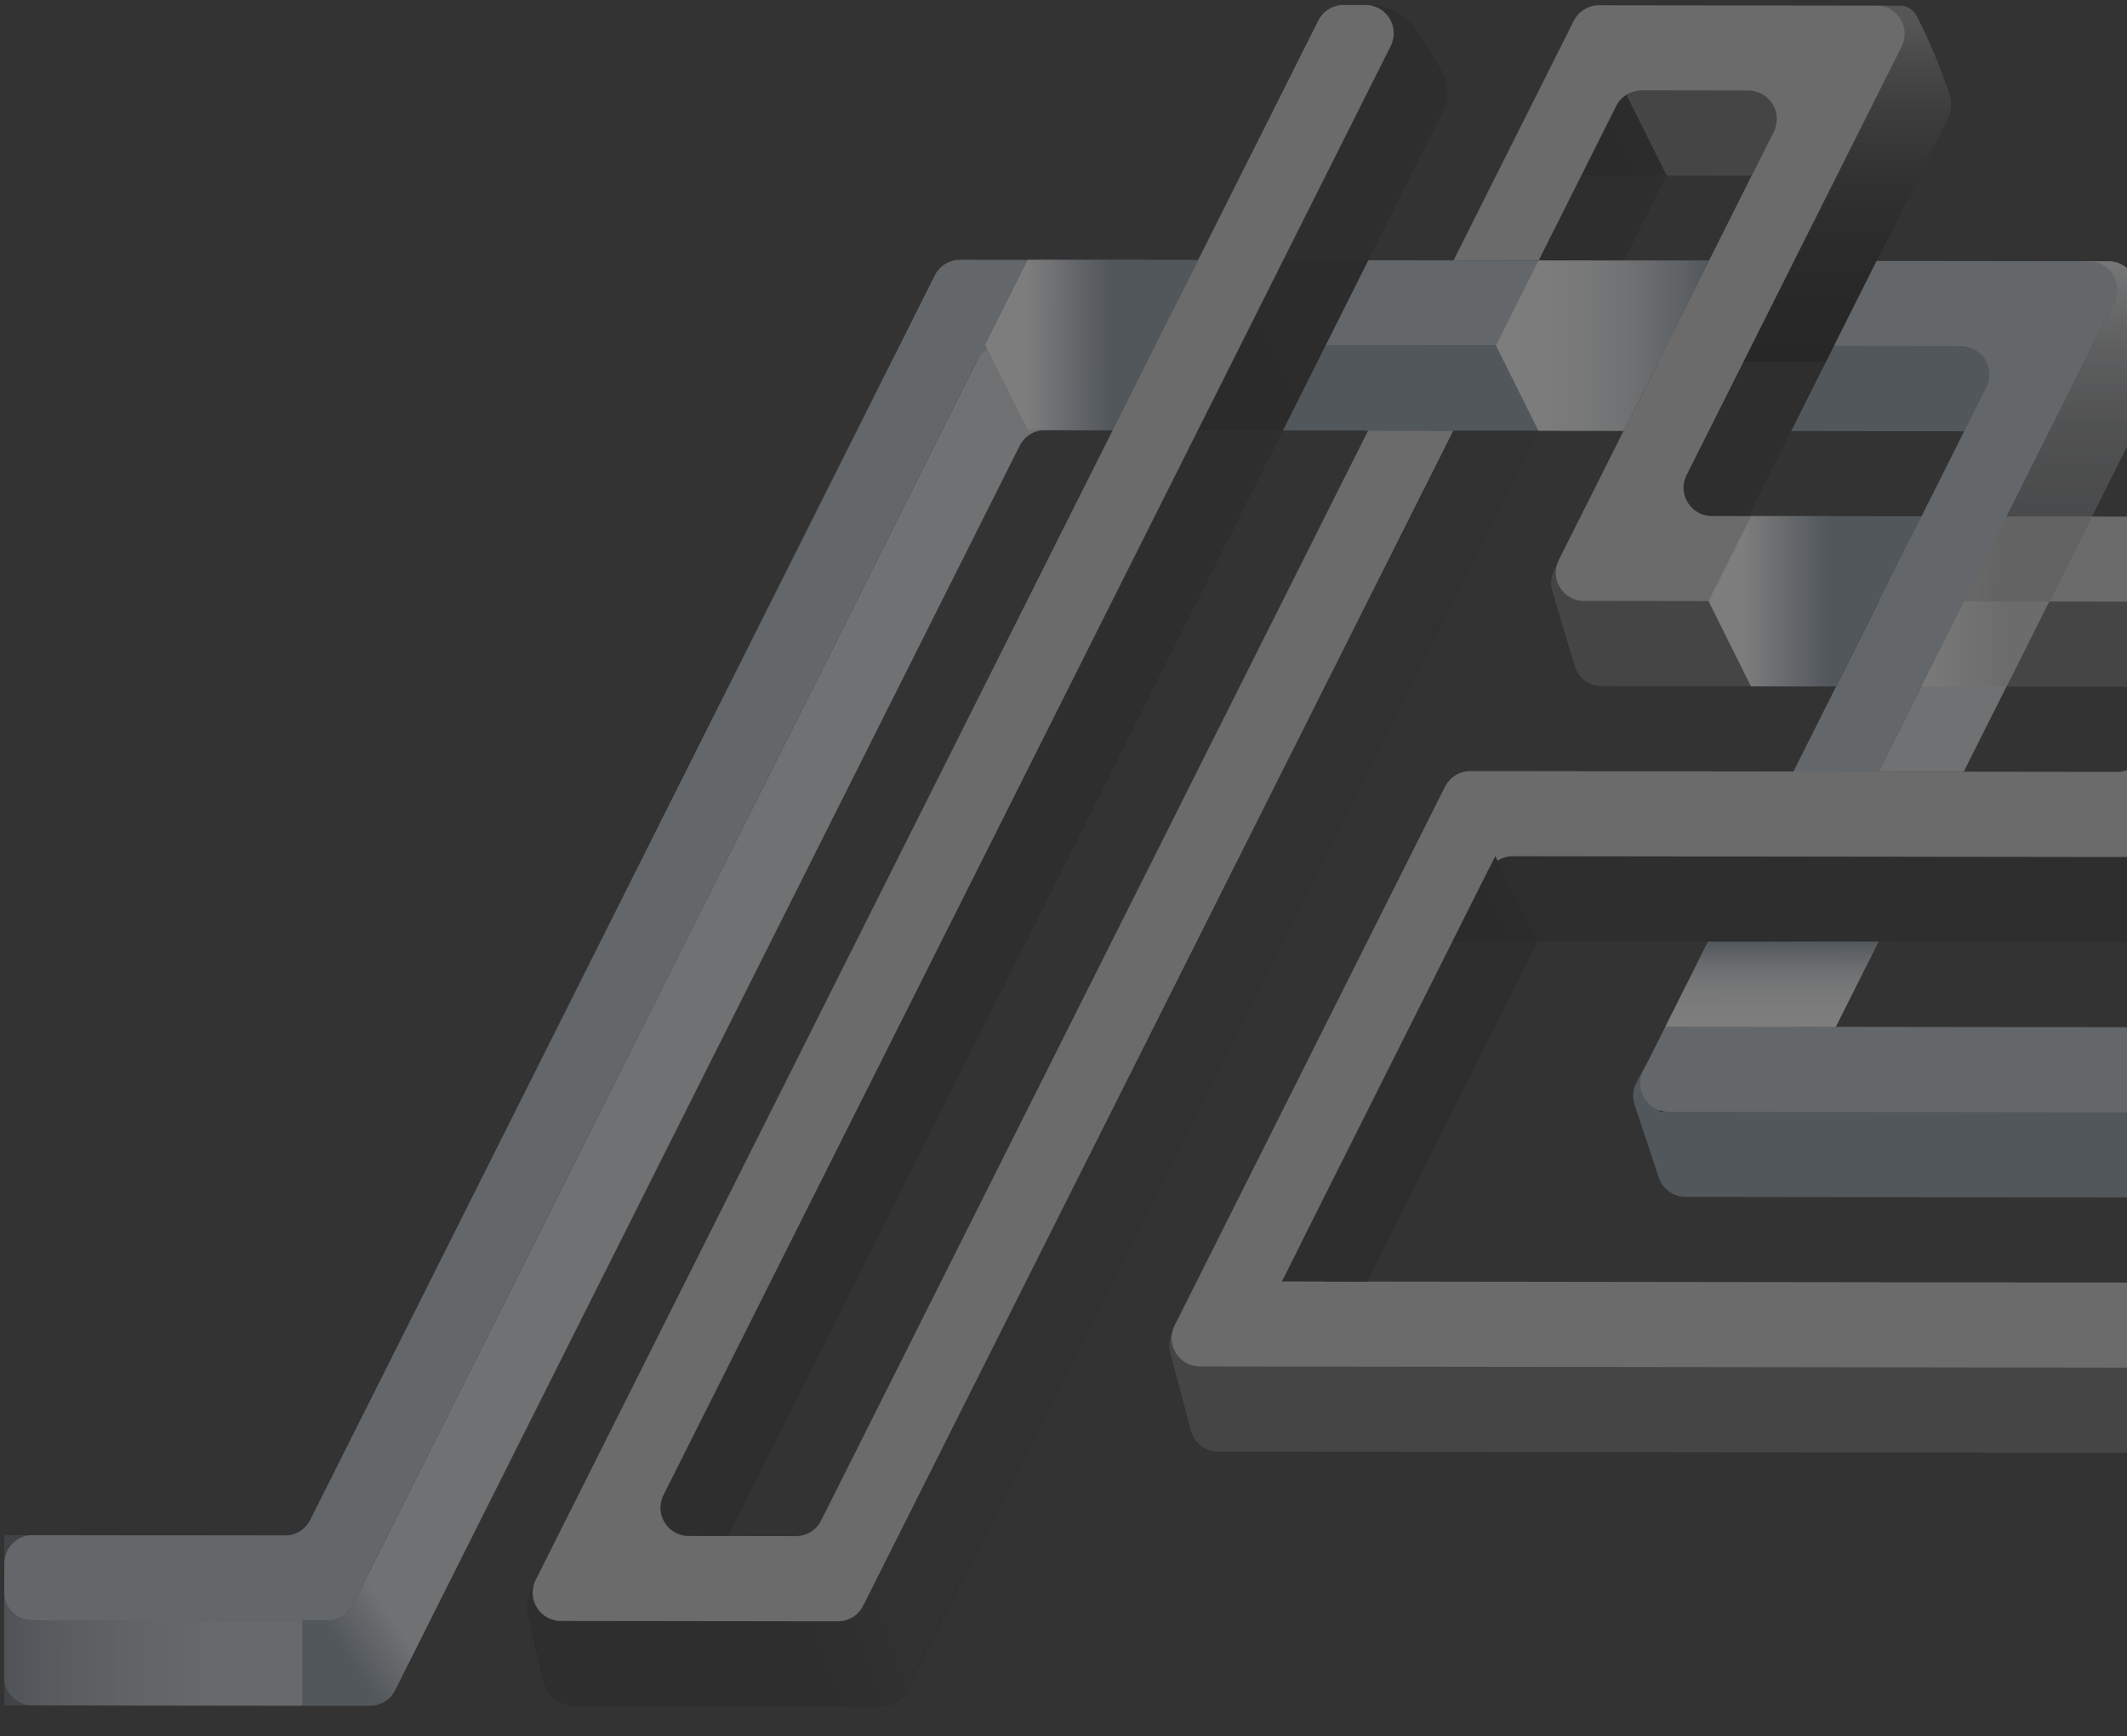 <svg width="376" height="307" viewBox="0 0 376 307" fill="none" xmlns="http://www.w3.org/2000/svg">
<rect x="0" y="0" width="376" height="307" fill="#333333" stroke="none"/>
<g style="mix-blend-mode:overlay" opacity="0.36" clip-path="url(#clip0_9550_2485)">
<path d="M354.217 121.415L385.732 121.455L393.278 106.416L361.762 106.375L354.217 121.415Z" fill="#646464"/>
<path d="M287.951 76.184L348.16 76.261L355.705 61.221L295.496 61.144L287.951 76.184Z" fill="#8896A3"/>
<path d="M336.277 1.171C337.432 1.397 338.396 2.157 338.963 3.188C340.858 6.632 343.29 13.033 344.557 16.501C345.113 18.024 345.001 19.701 344.274 21.15L307.684 94.079L292.632 94.06L335.782 8.055L328.967 3.813C331.668 1.251 333.9 0.706 336.277 1.171Z" fill="#252525"/>
<path style="mix-blend-mode:screen" opacity="0.5" d="M307.722 63.982L332.263 0.996C334.239 1.112 336.651 0.224 338.391 2.193C338.587 2.415 338.739 2.674 338.874 2.938C341.05 7.162 342.456 10.536 344.57 16.488C345.112 18.016 345.001 19.701 344.274 21.15L322.775 64.001L307.722 63.982Z" fill="url(#paint0_linear_9550_2485)"/>
<path d="M309.646 31.065L317.192 16.026L287.087 15.987L294.594 31.046L309.646 31.065Z" fill="#646464"/>
<path d="M287.049 46.085L294.594 31.046L287.087 15.987L271.996 46.066L287.049 46.085Z" fill="#252525"/>
<path opacity="0.75" d="M287.087 15.987L294.594 31.046L279.542 31.026L287.087 15.987Z" fill="url(#paint1_linear_9550_2485)" fill-opacity="0.4"/>
<path d="M407.851 91.386C409.357 91.388 410.781 92.068 411.729 93.237L420.41 103.947C421.647 105.473 421.875 107.581 420.995 109.337L393.646 163.848C392.796 165.541 391.064 166.608 389.17 166.606L271.372 166.455L264.335 151.398L381.663 151.548C383.557 151.55 385.289 150.482 386.139 148.79L411.162 98.914L403.645 91.38L407.851 91.386Z" fill="url(#paint2_linear_9550_2485)"/>
<path d="M500.094 211.894C502.855 211.897 505.097 209.662 505.1 206.9L505.122 190.268L293.442 196.581L291.572 187.173L289.299 191.381C288.643 192.594 288.518 194.024 288.952 195.333L293.228 208.211C293.906 210.253 295.815 211.633 297.967 211.635L500.094 211.894Z" fill="#8896A3"/>
<path d="M347.142 136.455L383.613 63.762C384.393 62.207 384.309 60.358 383.391 58.88L376.975 48.555C376.064 47.089 374.461 46.197 372.734 46.194L358.546 46.176L374.061 52.78L332.09 136.436L347.142 136.455Z" fill="#D8DDE1"/>
<path d="M174.138 60.989L201.891 61.025L209.897 53.04L204.694 76.077L184.735 76.052C182.841 76.049 181.108 77.117 180.259 78.809L69.85 298.873C69.001 300.566 67.269 301.633 65.375 301.631L5.73 301.555C2.968 301.551 0.733 299.31 0.736 296.548L0.749 286.499L0.761 277.564L4.512 286.504L57.868 286.572C59.762 286.575 61.494 285.507 62.343 283.815L174.138 60.989Z" fill="url(#paint3_linear_9550_2485)"/>
<path d="M271.958 76.163L248.439 76.133L253.841 82.254L150.333 284.81L94.363 280.035L93.591 282.085C93.172 283.2 93.093 284.415 93.367 285.575L96.07 297.053C96.708 299.76 99.122 301.674 101.903 301.678L155.688 301.746C157.582 301.749 159.314 300.681 160.163 298.989L271.958 76.163Z" fill="black"/>
<path d="M271.958 76.163L248.439 76.133L253.841 82.254L150.333 284.81L94.363 280.035L93.591 282.085C93.172 283.2 93.093 284.415 93.367 285.575L96.07 297.053C96.708 299.76 99.122 301.674 101.903 301.678L155.688 301.746C157.582 301.749 159.314 300.681 160.163 298.989L271.958 76.163Z" fill="url(#paint4_linear_9550_2485)"/>
<path d="M237.246 0.875C238.547 0.876 240.384 0.879 242.158 0.881C245.632 0.885 248.855 2.692 250.671 5.654L254.657 12.156C256.103 14.514 256.228 17.453 254.988 19.925L128.712 271.614L113.66 271.595L246.175 7.47L237.246 0.875Z" fill="#252525"/>
<path opacity="0.75" d="M226.84 46.008L242.363 46.028L226.802 76.105L211.749 76.086L226.84 46.008Z" fill="url(#paint5_linear_9550_2485)" fill-opacity="0.4"/>
<path d="M500.036 257.04C502.798 257.044 505.039 254.808 505.042 252.047L505.054 242.939L505.064 234.944L210.129 239.269L208.727 232.684L207.22 235.686C206.672 236.78 206.543 238.036 206.859 239.218L210.529 252.966C211.113 255.152 213.091 256.673 215.353 256.676L500.036 257.04Z" fill="#646464"/>
<path style="mix-blend-mode:screen" opacity="0.5" d="M347.18 106.357L367.484 46.188L372.734 46.194C374.461 46.197 376.064 47.089 376.975 48.555L383.391 58.88C384.309 60.358 384.393 62.207 383.613 63.762L362.233 106.376L347.18 106.357Z" fill="url(#paint6_linear_9550_2485)"/>
<path style="mix-blend-mode:multiply" d="M369.778 91.337L339.674 91.298L332.128 106.338L339.635 121.396L354.687 121.415L369.778 91.337Z" fill="url(#paint7_linear_9550_2485)" fill-opacity="0.76"/>
<path style="mix-blend-mode:multiply" opacity="0.5" d="M53.413 301.616L53.451 271.518L0.768 271.451L0.73 301.548L53.413 301.616Z" fill="url(#paint8_linear_9550_2485)"/>
<path d="M332.09 136.435L373.734 53.432C375.401 50.11 372.988 46.195 369.271 46.19L331.735 46.142L324.189 61.181L346.673 61.21C350.39 61.215 352.803 65.13 351.136 68.452L317.037 136.416L332.09 136.435Z" fill="#BAC1C9"/>
<path d="M505.126 186.803C505.13 184.041 502.894 181.8 500.132 181.796L317.545 181.563C313.828 181.558 311.415 177.643 313.082 174.321L316.999 166.513L301.947 166.494L290.485 189.34C288.818 192.663 291.23 196.578 294.947 196.583L500.113 196.845C502.875 196.849 505.116 194.613 505.12 191.851L505.126 186.803Z" fill="#BAC1C9"/>
<path d="M172.752 63.751C173.602 62.058 175.334 60.991 177.228 60.993L204.242 61.028L211.788 45.989L169.721 45.935C167.827 45.932 166.095 47 165.246 48.693L54.837 268.756C53.987 270.449 52.255 271.516 50.361 271.514L5.768 271.457C3.007 271.453 0.765 273.689 0.762 276.451L0.755 281.499C0.752 284.261 2.988 286.502 5.749 286.506L57.868 286.572C59.762 286.575 61.494 285.507 62.343 283.815L172.752 63.751Z" fill="#BAC1C9"/>
<path d="M332.128 106.338L280.386 106.271L276.635 97.331L274.808 100.67C274.167 101.841 274.021 103.221 274.403 104.501L278.362 117.755C278.994 119.87 280.938 121.321 283.146 121.324L324.583 121.377L332.128 106.338Z" fill="#646464"/>
<path d="M332.051 166.533L316.999 166.513L309.454 181.553L324.506 181.572L332.051 166.533Z" fill="#DCDCDC"/>
<path d="M362.233 106.376L384.959 106.405C388.73 106.41 391.139 110.429 389.365 113.757L378.66 133.841C377.79 135.473 376.091 136.491 374.241 136.489L259.919 136.343C258.025 136.34 256.292 137.408 255.443 139.101L207.64 234.381C205.973 237.704 208.385 241.619 212.102 241.623L500.055 241.992C502.817 241.995 505.058 239.759 505.062 236.998L505.068 231.949C505.072 229.188 502.836 226.946 500.075 226.943L234.7 226.603C230.983 226.599 228.57 222.684 230.237 219.361L262.95 154.159C263.799 152.466 265.532 151.399 267.426 151.401L381.663 151.547C383.557 151.55 385.29 150.482 386.139 148.79L411.306 98.627C412.973 95.304 410.561 91.389 406.844 91.384L369.778 91.337L362.233 106.376Z" fill="#CCCCCC"/>
<path d="M271.996 46.066L285.701 18.749C286.551 17.056 288.283 15.989 290.177 15.991L309.101 16.015C312.818 16.02 315.23 19.935 313.563 23.258L275.548 99.029C273.881 102.352 276.293 106.267 280.01 106.271L332.128 106.338L339.674 91.299L302.608 91.251C298.891 91.247 296.478 87.332 298.145 84.009L336.161 8.238C337.828 4.915 335.415 1 331.698 0.996L282.67 0.933C280.776 0.93 279.044 1.998 278.195 3.691L256.944 46.047L271.996 46.066Z" fill="#CCCCCC"/>
<path d="M256.906 76.144L241.854 76.124L145.15 268.872C144.301 270.564 142.568 271.632 140.674 271.629L121.751 271.605C118.034 271.601 115.621 267.685 117.288 264.363L245.848 8.122C247.515 4.8 245.102 0.885 241.385 0.88L237.514 0.875C235.62 0.873 233.887 1.94 233.038 3.633L94.691 279.383C93.024 282.705 95.436 286.62 99.153 286.625L148.116 286.688C150.009 286.69 151.742 285.623 152.591 283.931L256.906 76.144Z" fill="#CCCCCC"/>
<path d="M264.336 151.397L271.843 166.456L241.661 226.613L226.609 226.593L264.336 151.397Z" fill="#252525"/>
<path opacity="0.75" d="M264.336 151.397L271.843 166.456L256.79 166.437L264.336 151.397Z" fill="url(#paint9_linear_9550_2485)" fill-opacity="0.4"/>
<path style="mix-blend-mode:multiply" d="M294.402 181.533L301.947 166.494L332.051 166.533L324.506 181.572L294.402 181.533Z" fill="url(#paint10_linear_9550_2485)"/>
<path style="mix-blend-mode:multiply" d="M339.674 91.298L309.569 91.26L302.024 106.299L309.531 121.358L324.583 121.377L339.674 91.298Z" fill="url(#paint11_linear_9550_2485)"/>
<path d="M234.347 61.066L294.556 61.143L302.101 46.104L241.892 46.027L234.347 61.066Z" fill="#BAC1C9"/>
<path d="M204.242 61.028L174.138 60.989L181.645 76.047L196.697 76.067L204.242 61.028Z" fill="#8896A3"/>
<path d="M226.801 76.105L287.01 76.182L294.556 61.143L234.347 61.066L226.801 76.105Z" fill="#8896A3"/>
<path style="mix-blend-mode:multiply" d="M302.101 46.104L271.996 46.066L264.451 61.105L271.958 76.163L287.01 76.182L302.101 46.104Z" fill="url(#paint12_linear_9550_2485)"/>
<path style="mix-blend-mode:multiply" d="M211.788 45.989L181.683 45.95L174.138 60.989L181.645 76.048L196.697 76.067L211.788 45.989Z" fill="url(#paint13_linear_9550_2485)"/>
</g>
<defs>
<linearGradient id="paint0_linear_9550_2485" x1="326.615" y1="3.811" x2="326.538" y2="64.006" gradientUnits="userSpaceOnUse">
<stop stop-color="white"/>
<stop offset="0.06" stop-color="#DADADA"/>
<stop offset="0.16" stop-color="#A7A7A7"/>
<stop offset="0.26" stop-color="#7A7A7A"/>
<stop offset="0.37" stop-color="#545454"/>
<stop offset="0.48" stop-color="#353535"/>
<stop offset="0.59" stop-color="#1E1E1E"/>
<stop offset="0.71" stop-color="#0D0D0D"/>
<stop offset="0.84" stop-color="#030303"/>
<stop offset="1"/>
</linearGradient>
<linearGradient id="paint1_linear_9550_2485" x1="290.709" y1="23.582" x2="278.472" y2="29.56" gradientUnits="userSpaceOnUse">
<stop stop-color="#111111"/>
<stop offset="1"/>
</linearGradient>
<linearGradient id="paint2_linear_9550_2485" x1="377.76" y1="102.163" x2="296.799" y2="153.807" gradientUnits="userSpaceOnUse">
<stop offset="0.123" stop-color="#2C2C2C"/>
<stop offset="0.277" stop-color="#242424"/>
</linearGradient>
<linearGradient id="paint3_linear_9550_2485" x1="128.296" y1="228.819" x2="52.041" y2="279.057" gradientUnits="userSpaceOnUse">
<stop offset="0.884" stop-color="#D8DDE1"/>
<stop offset="1" stop-color="#8896A3"/>
</linearGradient>
<linearGradient id="paint4_linear_9550_2485" x1="210.2" y1="183.777" x2="104.321" y2="222.22" gradientUnits="userSpaceOnUse">
<stop offset="0.739" stop-color="#2C2C2C"/>
<stop offset="0.914" stop-color="#232323"/>
</linearGradient>
<linearGradient id="paint5_linear_9550_2485" x1="234.432" y1="61.198" x2="209.727" y2="73.456" gradientUnits="userSpaceOnUse">
<stop stop-color="#111111"/>
<stop offset="1"/>
</linearGradient>
<linearGradient id="paint6_linear_9550_2485" x1="366.073" y1="46.186" x2="365.996" y2="106.381" gradientUnits="userSpaceOnUse">
<stop stop-color="white"/>
<stop offset="0.06" stop-color="#DADADA"/>
<stop offset="0.16" stop-color="#A7A7A7"/>
<stop offset="0.26" stop-color="#7A7A7A"/>
<stop offset="0.37" stop-color="#545454"/>
<stop offset="0.48" stop-color="#353535"/>
<stop offset="0.59" stop-color="#1E1E1E"/>
<stop offset="0.71" stop-color="#0D0D0D"/>
<stop offset="0.84" stop-color="#030303"/>
<stop offset="1"/>
</linearGradient>
<linearGradient id="paint7_linear_9550_2485" x1="332.128" y1="106.338" x2="369.759" y2="106.386" gradientUnits="userSpaceOnUse">
<stop offset="0.198" stop-color="white"/>
<stop offset="0.583" stop-color="#CDCDCD"/>
</linearGradient>
<linearGradient id="paint8_linear_9550_2485" x1="0.749" y1="286.5" x2="53.432" y2="286.567" gradientUnits="userSpaceOnUse">
<stop stop-color="#77828C"/>
<stop offset="0.04" stop-color="#858E97"/>
<stop offset="0.18" stop-color="#AAB1B7"/>
<stop offset="0.32" stop-color="#C9CDD1"/>
<stop offset="0.47" stop-color="#E0E3E5"/>
<stop offset="0.62" stop-color="#F1F2F3"/>
<stop offset="0.79" stop-color="#FBFCFC"/>
<stop offset="1" stop-color="white"/>
</linearGradient>
<linearGradient id="paint9_linear_9550_2485" x1="267.957" y1="158.992" x2="255.721" y2="164.97" gradientUnits="userSpaceOnUse">
<stop stop-color="#111111"/>
<stop offset="1"/>
</linearGradient>
<linearGradient id="paint10_linear_9550_2485" x1="313.236" y1="166.509" x2="313.217" y2="181.557" gradientUnits="userSpaceOnUse">
<stop stop-color="#8896A3"/>
<stop offset="0.13" stop-color="#AAB4BD"/>
<stop offset="0.28" stop-color="#C9CFD5"/>
<stop offset="0.43" stop-color="#E0E4E7"/>
<stop offset="0.6" stop-color="#F1F3F4"/>
<stop offset="0.78" stop-color="#FBFCFC"/>
<stop offset="1" stop-color="white"/>
</linearGradient>
<linearGradient id="paint11_linear_9550_2485" x1="302.024" y1="106.299" x2="339.654" y2="106.347" gradientUnits="userSpaceOnUse">
<stop offset="0.161" stop-color="white"/>
<stop offset="0.562" stop-color="#8896A3"/>
</linearGradient>
<linearGradient id="paint12_linear_9550_2485" x1="264.451" y1="61.105" x2="302.082" y2="61.153" gradientUnits="userSpaceOnUse">
<stop stop-color="white"/>
<stop offset="0.22" stop-color="#FBFCFC"/>
<stop offset="0.4" stop-color="#F1F3F4"/>
<stop offset="0.57" stop-color="#E0E4E7"/>
<stop offset="0.72" stop-color="#C9CFD5"/>
<stop offset="0.87" stop-color="#AAB4BD"/>
<stop offset="1" stop-color="#8896A3"/>
</linearGradient>
<linearGradient id="paint13_linear_9550_2485" x1="174.138" y1="60.989" x2="211.768" y2="61.037" gradientUnits="userSpaceOnUse">
<stop offset="0.198" stop-color="white"/>
<stop offset="0.583" stop-color="#8896A3"/>
</linearGradient>
<clipPath id="clip0_9550_2485">
<rect width="346.122" height="504.249" fill="white" transform="translate(505.363 1.218) rotate(90.073)"/>
</clipPath>
</defs>
</svg>
